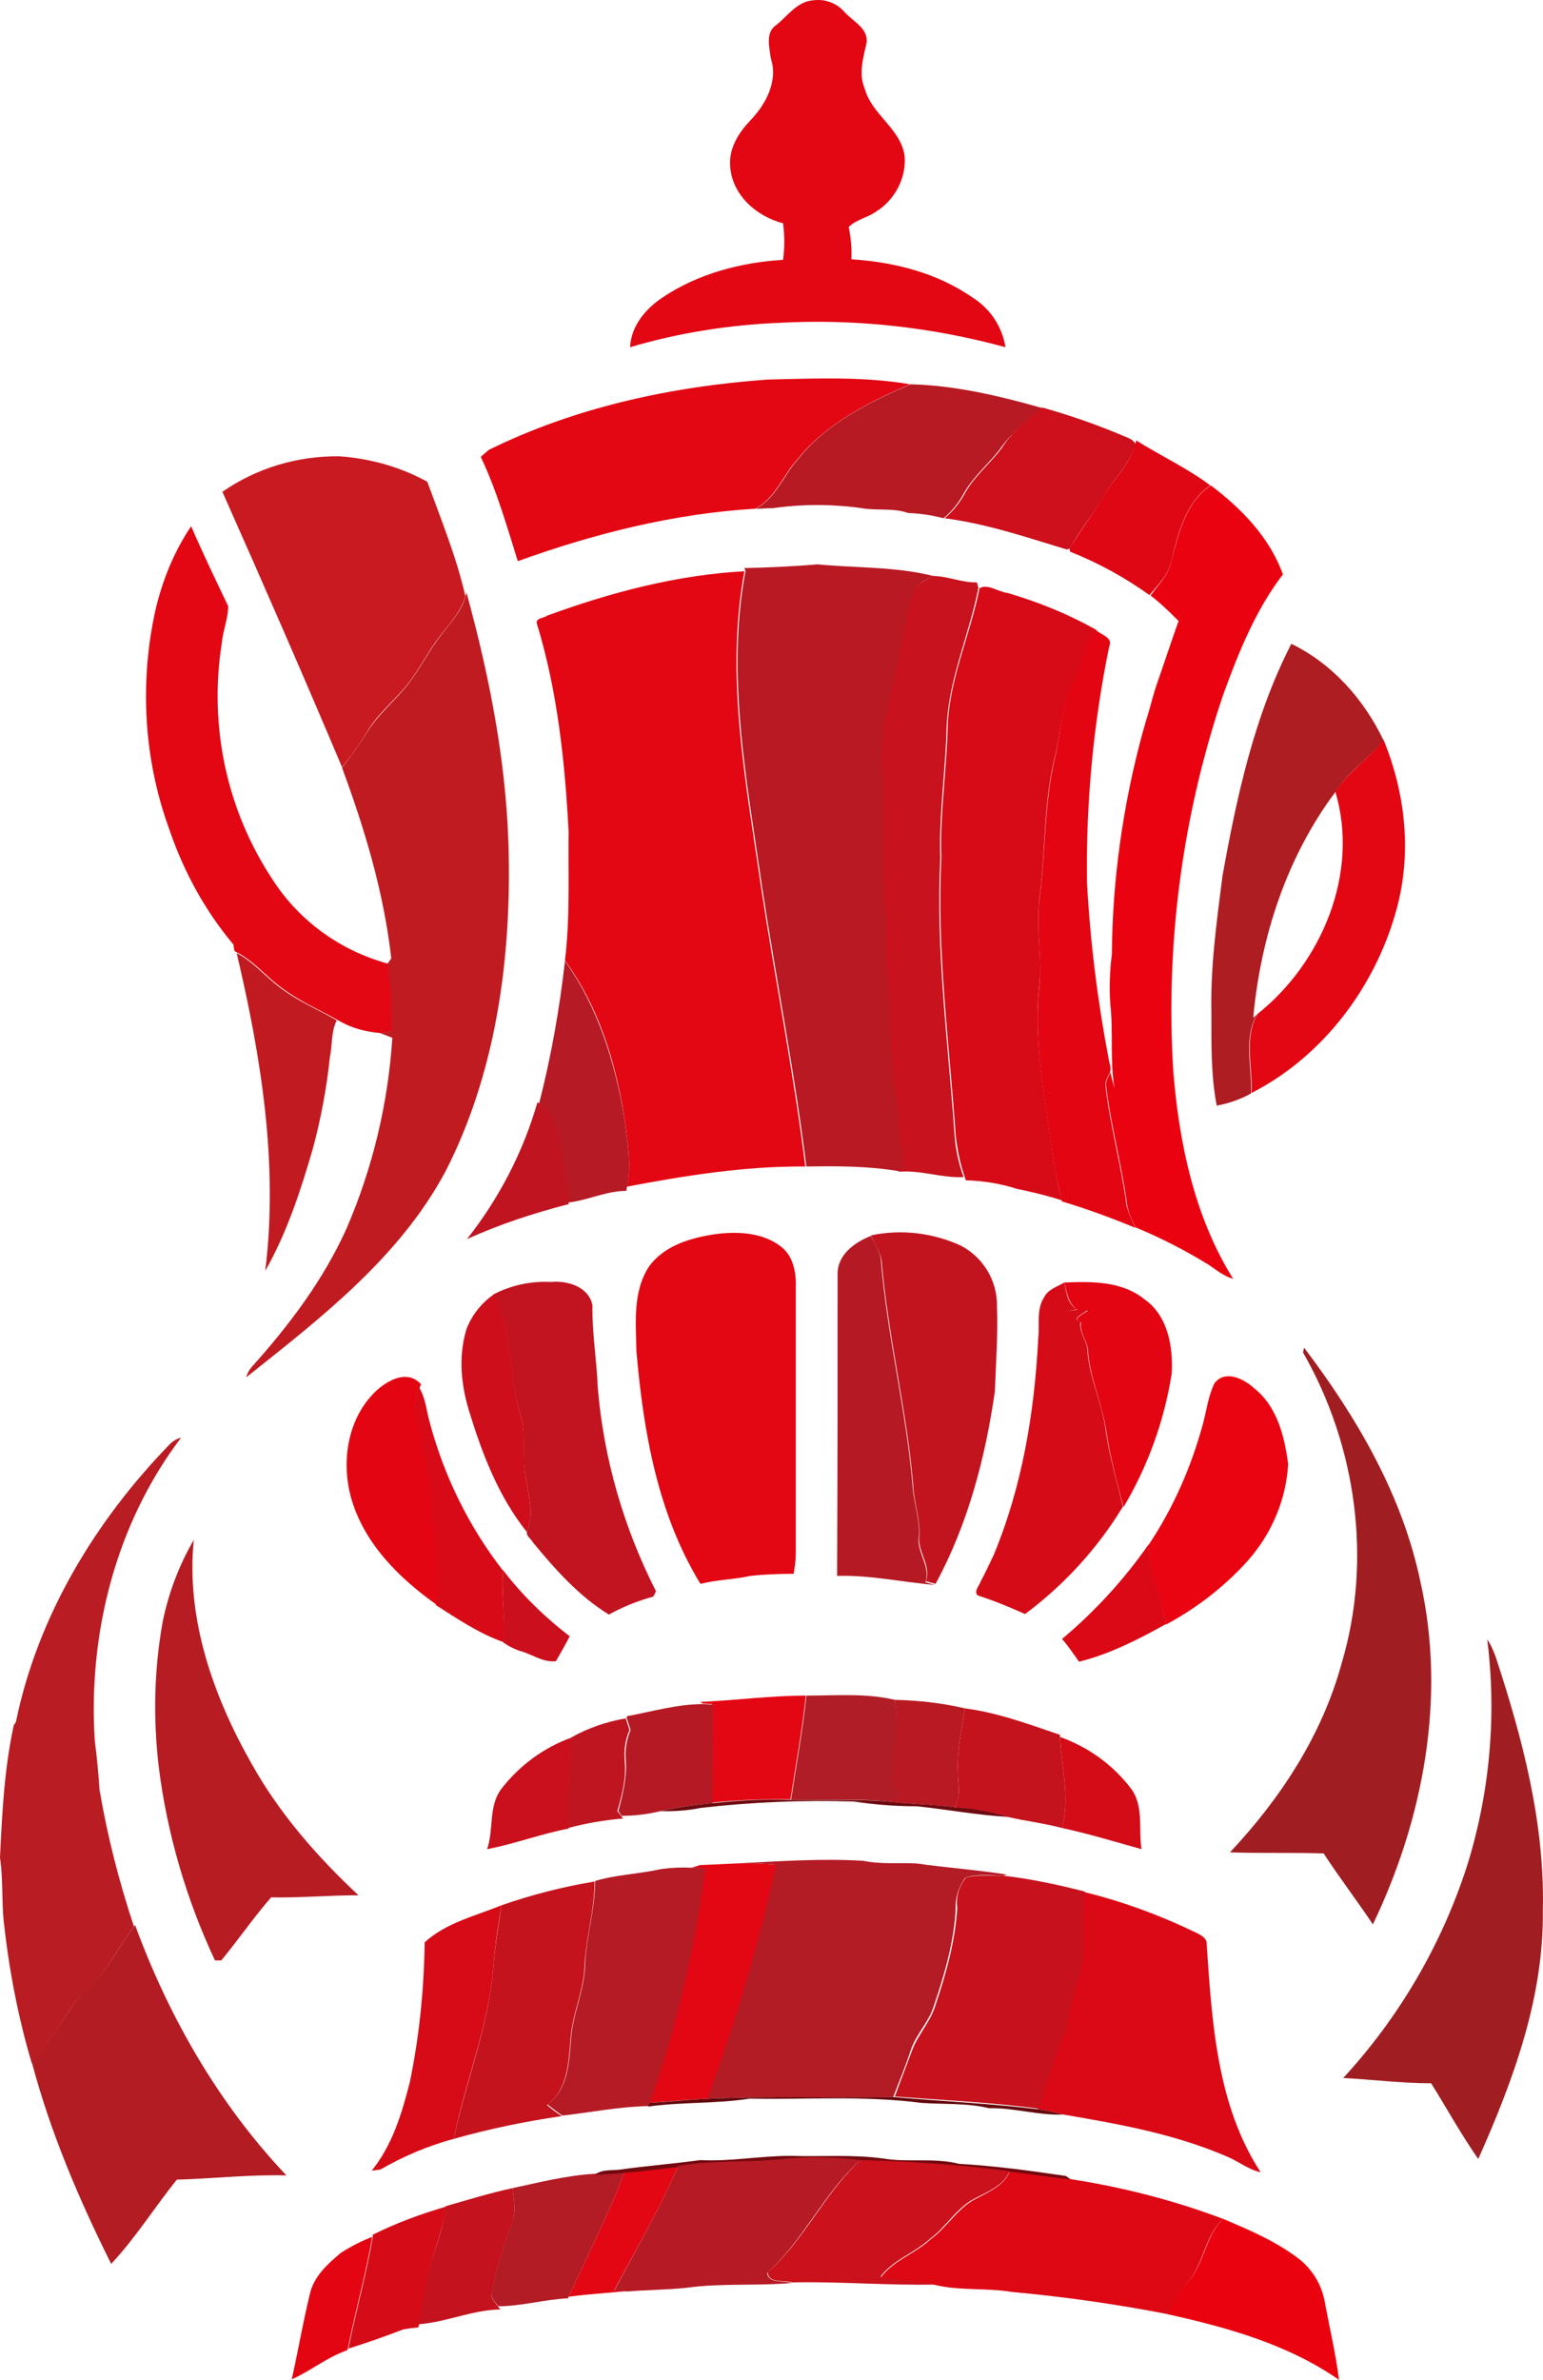 <svg xmlns="http://www.w3.org/2000/svg" xmlns:xlink="http://www.w3.org/1999/xlink" version="1.0" id="Layer_1" x="0px" y="0px" viewBox="392.5 43.04 291.43 449.36" style="enable-background:new 0 0 1089.9 808;" xml:space="preserve">
<style type="text/css">
	.st0{fill:#E30613;}
	.st1{fill:#B71A23;}
	.st2{fill:#CD101B;}
	.st3{fill:#E00714;}
	.st4{fill:#C91A21;}
	.st5{fill:#EA0210;}
	.st6{fill:#B81923;}
	.st7{fill:#C8121D;}
	.st8{fill:#D70B17;}
	.st9{fill:#C01B21;}
	.st10{fill:#E40512;}
	.st11{fill:#AE1D22;}
	.st12{fill:#C11B21;}
	.st13{fill:#B51A25;}
	.st14{fill:#C01521;}
	.st15{fill:#C2141F;}
	.st16{fill:#B51A24;}
	.st17{fill:#C21420;}
	.st18{fill:#D50C18;}
	.st19{fill:#E30512;}
	.st20{fill:#CE0E1B;}
	.st21{fill:#A01E22;}
	.st22{fill:#EA0310;}
	.st23{fill:#D80A17;}
	.st24{fill:#B91C22;}
	.st25{fill:#B61C22;}
	.st26{fill:#DB0916;}
	.st27{fill:#CC0F1C;}
	.st28{fill:#B01D26;}
	.st29{fill:#B91922;}
	.st30{fill:#C5131E;}
	.st31{fill:#BF1520;}
	.st32{fill:#CA101C;}
	.st33{fill:#D30C18;}
	.st34{fill:#6D0A10;}
	.st35{fill:#B31B25;}
	.st36{fill:#B41B24;}
	.st37{fill:#C7121D;}
	.st38{fill:#D60B17;}
	.st39{fill:#B21C22;}
	.st40{fill:#64080D;}
	.st41{fill:#72090F;}
	.st42{fill:#B61A24;}
	.st43{fill:#CA111C;}
	.st44{fill:#DD0814;}
	.st45{fill:#C4131E;}
	.st46{fill:#EB020F;}
</style>
<path class="st0" d="M539.2,47.7c2.1-1.7,3.9-4.4,6.9-4.6c2.2-0.3,4.4,0.5,5.9,2.2c1.6,1.8,4.4,3,4.2,5.7c-0.6,2.8-1.6,5.9-0.4,8.7  c1.3,4.9,6.5,7.4,7.5,12.4c0.6,4.3-1.8,8.8-5.5,11c-1.6,1.1-3.6,1.4-5,2.8c0.4,2,0.6,4.1,0.5,6.1c8.1,0.5,16.3,2.6,23,7.3  c3.3,2.1,5.5,5.5,6.1,9.3c-13.9-3.8-28.4-5.4-42.8-4.6c-9.5,0.4-19,1.9-28.1,4.6c0.2-4,2.9-7.2,6-9.3c6.8-4.6,14.9-6.7,22.9-7.2  c0.3-2.3,0.3-4.6,0-6.9c-5.1-1.3-9.8-5.5-10-11c-0.2-3.3,1.7-6.2,3.8-8.4c2.9-3,5.3-7.4,3.9-11.7C537.8,51.9,537,49.1,539.2,47.7   M484.8,128c16.4-8.1,34.6-12,52.8-13.3c8.9-0.2,18-0.6,26.8,0.9c-7.9,3.4-15.9,7.4-21.4,14.3c-2.7,3-4.1,7.3-7.9,9.2  c-15.3,0.9-30.4,4.7-44.8,9.9c-2.1-6.7-4-13.4-7-19.7L484.8,128 M421.8,158.5c1.3-5.7,3.5-11.2,6.8-16.1c2.2,5.1,4.6,10.1,7,15.1  c0,2.3-1,4.6-1.2,6.9c-2.5,15.7,0.9,31.7,9.7,44.9c5,7.7,12.8,13.3,21.7,15.7c0.6,4.2,0.9,8.5,0.7,12.7l-2.1,0.4  c-2.9-0.2-5.7-1-8.2-2.5c-3.4-1.9-7.1-3.5-10.3-5.9c-3-2.1-5.3-5.1-8.6-6.8l-0.5-0.3c-0.1-0.3-0.2-0.9-0.2-1.2  c-5.3-6.3-9.3-13.6-12-21.4c-0.3-0.9-0.6-1.7-0.9-2.6C419.6,184.9,419,171.4,421.8,158.5 M495.8,159.3c12-4.4,24.5-7.7,37.3-8.4  c-3.7,19.8,0.3,39.8,3.1,59.4c2.7,17.7,6.2,35.3,8.4,53c-11.4-0.1-22.6,1.7-33.7,3.8c1-4.4,0-8.9-0.5-13.3  c-1.7-10.4-4.9-20.8-11.2-29.4c1-8.1,0.6-16.2,0.7-24.3c-0.7-13.2-2.1-26.6-6-39.3C493.6,159.7,495.2,159.8,495.8,159.3   M653.8,182.7c4.2,10.2,5.4,21.6,2.4,32.3c-4,14.4-13.8,27.5-27.3,34.4c0.2-4.9-1.5-10.4,1.1-14.9c12.2-9.7,19.3-26.7,14.7-42  C647.2,188.8,651,186.3,653.8,182.7 M527.4,276.1c4.3-0.6,9.2-0.4,12.7,2.4c2.3,1.8,2.8,5,2.7,7.7c0,16.7,0,33.5,0,50.2  c0,1.3-0.2,2.6-0.4,3.8c-2.7,0-5.5,0.1-8.2,0.4c-3.1,0.7-6.3,0.7-9.4,1.5c-8.1-13.2-10.8-28.8-12.1-44c-0.1-5.3-0.7-11.1,2.3-15.8  C517.8,278.3,522.8,276.8,527.4,276.1 M524.7,364.4c6.7-0.3,13.3-1.2,20-1.2c-0.7,6.6-1.9,13.1-2.9,19.6c-4.9-0.1-9.9,0.1-14.8,0.6  c0-6.2,0.2-12.4,0-18.6l-1.7-0.1L524.7,364.4 M523.1,395.7l1.6-0.5c2.2-0.1,4.5-0.2,6.7-0.3c2.6-0.1,5.2,0,7.8,0.2  c-3.3,15-7.7,29.8-13,44.2c-3.7,0.2-7.3,0.5-11,0.8c5-14.4,8.5-29.2,10.4-44.3L523.1,395.7 M510.5,453.1c3.4-0.3,6.8-0.7,10.1-1.1  c-3.5,8.1-8,15.8-12.1,23.5l2.6,0.1c-3.7,0.4-7.5,0.6-11.2,1.1C503.5,468.9,507.4,461.2,510.5,453.1L510.5,453.1z"></path>
<path class="st1" d="M564.5,115.6c8.4,0.2,16.8,2.2,24.9,4.5c-2.8,2.3-5.7,4.5-7.8,7.4c-2.1,2.9-5,5.2-6.9,8.4c-1,1.9-2.3,3.6-4,5  c-2.2-0.6-4.4-0.9-6.7-1c-2.8-1-5.8-0.4-8.7-0.9c-5.6-0.8-11.3-0.8-16.9,0c-1.1,0-2.2,0.1-3.2,0.1c3.8-1.9,5.2-6.2,7.9-9.2  C548.5,123,556.6,119,564.5,115.6z"></path>
<path class="st2" d="M589.4,120c5,1.4,9.9,3.1,14.7,5.1c1,0.5,2.3,0.7,2.9,1.8c-1.1,4-4.4,6.6-6.3,10.2c-1.8,3.3-4.4,6.1-6.1,9.5  l-0.6,0.2c-7.6-2.3-15.2-4.9-23.1-5.9c1.7-1.4,3-3.1,4-5c1.8-3.1,4.7-5.4,6.9-8.4C583.7,124.5,586.6,122.3,589.4,120L589.4,120z"></path>
<path class="st3" d="M606.9,127l0.2-0.8c4.6,2.9,9.6,5.2,14,8.5c-4.6,3.1-6.1,9-7.3,14.1c-0.5,2.6-2.5,4.6-4.2,6.6  c-4.6-3.3-9.7-6.1-15-8.2l-0.1-0.5c1.8-3.3,4.3-6.2,6.1-9.5C602.5,133.6,605.9,131,606.9,127L606.9,127z"></path>
<path class="st4" d="M434.5,135.9c6.5-4.5,14.2-6.8,22.1-6.7c5.8,0.4,11.5,2,16.6,4.8c2.6,7.1,5.5,14.2,7.2,21.6  c-0.8,2.9-2.9,5.1-4.7,7.4c-2.2,2.8-3.7,5.9-5.8,8.7c-2.4,3.2-5.7,5.7-7.8,9.1c-1.5,2.5-3.2,4.9-5,7.1  C449.8,170.6,442.2,153.2,434.5,135.9L434.5,135.9z"></path>
<path class="st5" d="M613.8,148.8c1.3-5.1,2.7-11,7.4-14.1c5.8,4.4,11.1,9.8,13.6,16.8c-5.2,6.8-8.4,14.8-11.3,22.8  c-7.7,22.8-10.9,47-9.4,71c1.1,13.6,4,27.5,11.3,39.2c-1.8-0.5-3.2-1.7-4.7-2.7c-4.4-2.7-8.9-5-13.7-7c-0.7-1.3-1.3-2.6-1.6-4.1  c-1-7.6-3.1-15.1-4-22.7c-0.1-0.9,0.5-1.7,0.8-2.5c0.2,0.8,0.6,2.3,0.8,3.1c-0.9-5.3-0.2-10.7-0.8-16c-0.2-3.1-0.1-6.3,0.3-9.4  c0.1-14.1,2.1-28.2,5.8-41.8c0.4-1.4,0.8-2.8,1.2-4.1c0.5-1.7,0.9-3.4,1.5-5.1c1.4-4,2.7-8,4.1-11.9c-1.7-1.7-3.4-3.4-5.3-4.8  C611.3,153.4,613.3,151.5,613.8,148.8L613.8,148.8z"></path>
<path class="st6" d="M533.1,150.3c4.6-0.1,9.2-0.3,13.8-0.7c7.3,0.7,14.7,0.4,21.9,2.2c-1.2,0.5-2.3,1.2-3.3,2.1  c-2,4.6-2.4,9.8-3.4,14.7c-1.5,6.8-3.4,13.7-2.7,20.6c0.6,8.9-0.2,17.9,0.6,26.8c0.2,3.5-0.2,7,0.2,10.5c0.9,7.3,0.2,14.7,1.5,22  c0.9,4.7,0.6,9.6,1.8,14.3c-0.3,0.4-0.9,1.1-1.1,1.4c-5.8-1-11.8-1-17.6-0.9c-2.2-17.8-5.7-35.3-8.4-53c-2.8-19.6-6.8-39.7-3.1-59.4  L533.1,150.3L533.1,150.3z"></path>
<path class="st7" d="M565.4,153.9c1-0.8,2.1-1.5,3.3-2.1c2.8,0,5.5,1.3,8.3,1.2l0.3,1c-1.7,8.8-5.6,17.1-6,26.2  c-0.2,8.3-1.5,16.6-1.2,24.9c-0.9,17.5,1.5,34.9,2.7,52.4c0.2,2.7,0.8,5.3,1.7,7.8c-4.2,0.2-8.2-1.4-12.3-1c0.3-0.3,0.9-1,1.1-1.4  c-1.2-4.7-0.9-9.6-1.8-14.3c-1.2-7.3-0.6-14.7-1.5-22c-0.4-3.5,0-7-0.2-10.5c-0.8-8.9,0-17.9-0.6-26.8c-0.8-7,1.2-13.9,2.7-20.6  C563.1,163.7,563.4,158.6,565.4,153.9L565.4,153.9z"></path>
<path class="st8" d="M577.5,154.1c1.6-0.9,3.5,0.7,5.3,0.9c5.8,1.7,11.5,4,16.8,7c-2.6,2.4-2.3,6.2-4,9.1c-2.5,4.4-2.7,9.7-3.8,14.6  c-2.2,8.6-1.8,17.6-2.9,26.4c-0.9,6,0.6,11.9-0.2,17.9c-1,11.1,1.5,22,2.9,32.9c0.4,2.3,0.9,4.6,1.5,6.8c-2.8-0.9-5.7-1.6-8.6-2.2  c-3.1-1-6.3-1.5-9.6-1.6c0-0.2-0.2-0.5-0.2-0.7c-0.9-2.5-1.4-5.2-1.7-7.8c-1.2-17.4-3.6-34.8-2.7-52.4c-0.3-8.3,1-16.6,1.2-24.9  C571.8,171.2,575.8,162.8,577.5,154.1L577.5,154.1z"></path>
<path class="st9" d="M480.4,155.7l0.2-0.8c4.5,16.4,7.8,33.3,8,50.4c0.3,20.1-2.7,40.9-12,59c-8.7,16.2-23.5,27.6-37.6,38.8  c0.2-0.7,0.5-1.3,1-1.9c7.1-7.9,13.6-16.5,18-26.3c4.9-11.4,7.8-23.5,8.6-35.9l-2.3-0.9l2.1-0.4c0.2-4.2-0.1-8.5-0.7-12.7l0.7-1  c-1.4-12.4-5-24.4-9.3-36c1.8-2.3,3.5-4.7,5-7.1c2.2-3.4,5.4-5.9,7.8-9.1c2.1-2.8,3.7-6,5.8-8.7  C477.5,160.7,479.7,158.5,480.4,155.7L480.4,155.7z"></path>
<path class="st10" d="M595.5,171.1c1.6-2.9,1.4-6.7,4-9.1c0.9,0.9,3.3,1.4,2.5,3.1c-3,14.6-4.4,29.5-4.2,44.5  c0.6,11.2,2,22.4,4.1,33.4c0.1,0.8,0.6,1.7,0.2,2.6c-0.4,0.8-0.9,1.6-0.8,2.5c0.9,7.6,3,15.1,4,22.7c0.4,1.4,1,2.8,1.7,4.1  c-4.6-1.9-9.2-3.6-13.9-5c-0.5-2.3-1.1-4.5-1.5-6.8c-1.4-10.9-3.9-21.8-2.9-32.9c0.8-6-0.7-12,0.2-17.9c1.1-8.8,0.8-17.8,2.9-26.4  C592.9,180.8,593,175.6,595.5,171.1L595.5,171.1z"></path>
<path class="st11" d="M623.4,208.4c2.7-15,6-30.2,13-43.8c7.8,3.8,13.7,10.5,17.4,18.2c-2.8,3.5-6.7,6-9.1,9.8  c-9.2,12.3-14.1,27.4-15.5,42.6l0.7-0.6c-2.6,4.5-0.9,10-1.1,14.9c-2,1.1-4.2,1.9-6.5,2.3c-1.1-5.8-1-11.6-1-17.5  C621.1,225.6,622.3,217,623.4,208.4L623.4,208.4z"></path>
<path class="st12" d="M437.2,223c3.3,1.7,5.6,4.7,8.6,6.8c3.2,2.4,6.9,3.9,10.3,5.9c-1.1,2.2-0.8,4.7-1.3,7  c-0.6,5.8-1.7,11.6-3.2,17.2c-2.3,7.9-4.9,15.9-9,23.1C445.1,262.8,441.8,242.5,437.2,223L437.2,223z"></path>
<path class="st13" d="M499.2,224.5c6.2,8.6,9.4,19,11.2,29.4c0.5,4.4,1.5,8.9,0.5,13.3c0,0.2-0.1,0.5-0.1,0.7c-3.8,0-7.3,1.8-11,2.2  c-0.3-5.3-1.3-10.5-2.8-15.6c-0.5-1.3-1.4-2.4-2.7-3C496.6,242.5,498.2,233.5,499.2,224.5L499.2,224.5z"></path>
<path class="st14" d="M494,251.2l0.4,0.2c1.2,0.6,2.2,1.7,2.7,3c1.5,5.1,2.5,10.3,2.8,15.6v0.4c-6.6,1.7-13,3.8-19.2,6.6  C486.7,269.4,491.3,260.6,494,251.2z"></path>
<path class="st15" d="M557,276.3c5.7-1.2,11.6-0.5,16.9,1.9c4.3,2.2,7,6.7,6.9,11.5c0.2,5.4-0.2,10.7-0.4,16.1  c-1.8,12.5-5.1,25.1-11.2,36.3l-1.8-0.5c1-2.9-1.5-5.4-1.3-8.3c0.3-3.3-1-6.4-1.1-9.6c-1.2-14.3-4.8-28.4-6-42.7  C558.7,279.3,557.7,277.8,557,276.3L557,276.3z"></path>
<path class="st16" d="M550.7,283.7c-0.1-3.7,3.2-6.1,6.3-7.3c0.8,1.5,1.8,3,1.9,4.8c1.2,14.3,4.8,28.3,6,42.7  c0.2,3.2,1.5,6.3,1.1,9.6c-0.2,2.9,2.3,5.4,1.3,8.3l1.8,0.5c-6.2-0.5-12.3-1.9-18.5-1.7C550.7,321.5,550.7,302.6,550.7,283.7   M510.9,367.1c4.8-0.9,9.5-2.3,14.5-2.3l1.7,0.1c0.2,6.2,0,12.4,0,18.6c-3.3,0.3-6.6,0.8-9.8,1.5c-2.4,0.6-4.9,0.9-7.4,0.9l-0.6-0.9  c0.8-3.1,1.6-6.2,1.4-9.4c-0.2-2,0.1-4,0.9-5.9c-0.2-0.7-0.5-1.5-0.7-2.2C510.8,367.4,510.9,367.2,510.9,367.1L510.9,367.1z"></path>
<path class="st17" d="M485.6,287.5c3.4-1.8,7.2-2.6,11-2.4c3.1-0.3,7.1,0.9,7.8,4.4c-0.1,5.2,0.8,10.3,1,15.5  c1.1,13.4,4.9,26.5,11,38.5l-0.5,1c-2.9,0.8-5.7,1.9-8.4,3.4c-5.7-3.5-10.2-8.6-14.4-13.7c-0.3-0.6-1.2-1.1-1.1-1.9  c1.4-3.4,0.3-7-0.2-10.4c-0.9-4.1,0.2-8.4-1.2-12.4C488.4,302.3,489.4,294.2,485.6,287.5L485.6,287.5z"></path>
<path class="st18" d="M589.7,288c0.7-1.5,2.5-2,3.8-2.8c0.4,1.8,0.6,4,2.4,5.1l-2,0.3c8.8-1.1-0.6,1.1,2.7,2c-0.4,2,1.3,3.6,1.3,5.6  c0.4,5.3,2.9,10.1,3.5,15.3c0.7,4.8,2.1,9.4,3.2,14c-4.8,7.9-11.1,14.8-18.5,20.3c-2.9-1.3-5.8-2.5-8.9-3.5  c-0.9-0.7,0.3-1.9,0.5-2.6c0.9-1.7,1.7-3.4,2.5-5.1c5.4-13,7.7-27,8.4-41C588.9,293.1,588.2,290.3,589.7,288 M462.9,465  c4.4-2.2,9-3.9,13.8-5.3c-0.4,4.1-2.2,8-3.1,12c-1,3.3-1.1,6.8-1.9,10.1l-0.2,0.7c-1,0.1-2,0.2-2.9,0.4c-3.4,1.3-6.8,2.5-10.3,3.6  c1.4-7.1,3.4-14,4.6-21.1L462.9,465L462.9,465z"></path>
<path class="st19" d="M593.5,285.2c5.2-0.2,10.9-0.3,15.2,3.2c4.4,3.1,5.4,9,5.1,14c-1.4,8.9-4.5,17.5-9.1,25.2  c-1.2-4.6-2.5-9.3-3.2-14c-0.7-5.2-3.1-10.1-3.5-15.3c0-2-1.7-3.6-1.3-5.6c-3.4-1,6.1-3.1-2.7-2l2-0.3  C594.2,289.1,594,287,593.5,285.2 M463,306.2c2.2-2.3,6.3-4.8,9-1.8l-0.2,0.6c-1.8,3.5-0.1,7.3,0.5,10.9c1.9,7.9,2.1,16,3.1,24  c0.1,2.1,0,4.1-0.5,6.1c-6.9-4.9-13.3-11.2-15.9-19.5C456.9,319.7,457.9,311.5,463,306.2 M456.9,468.4c1.9-1.2,3.8-2.2,5.9-3  c-1.2,7.1-3.2,14-4.6,21.1l-0.1,0.3c-3.8,1.3-6.9,3.9-10.5,5.5c1.2-5.3,2.1-10.7,3.4-16C451.7,472.9,454.4,470.5,456.9,468.4  L456.9,468.4z"></path>
<path class="st20" d="M480.6,294c1-2.6,2.8-4.9,5.1-6.5c3.7,6.7,2.8,14.8,4.9,22c1.4,4,0.4,8.3,1.2,12.4c0.5,3.4,1.6,7.1,0.2,10.4  c-5.2-6.5-8.3-14.4-10.7-22.2C479.6,304.9,479,299.3,480.6,294L480.6,294z"></path>
<path class="st21" d="M638.6,298.4l0.2-0.9c10,13.2,18.6,27.9,22,44.3c4.9,21.8,0.5,44.8-9,64.6c-3-4.5-6.3-8.8-9.3-13.4  c-5.9-0.2-11.8,0-17.7-0.2c9.5-10.1,17.4-22.1,21.1-35.7C651.7,337.7,648.7,316,638.6,298.4 M673.4,352.6c0.7,1,1.2,2.2,1.6,3.3  c5.1,15.5,9.3,31.5,8.9,47.9c0.2,16.4-5.6,32.1-12.2,46.9c-3.2-4.6-5.9-9.5-8.9-14.3c-5.5,0-11.1-0.7-16.6-1  c10.6-11.5,18.6-25.2,23.4-40.1C673.9,381.5,675.2,366.9,673.4,352.6L673.4,352.6z"></path>
<path class="st22" d="M621.9,304.2c2-2.6,5.6-0.8,7.5,1c4.3,3.4,5.7,9,6.4,14.3c-0.4,6.7-3.1,13.1-7.6,18.2  c-4.4,4.9-9.7,9-15.5,12.1c-0.8-5.1-2.9-9.9-3.3-15c4.7-7,8.1-14.8,10.3-22.9C620.4,309.3,620.7,306.6,621.9,304.2L621.9,304.2z"></path>
<path class="st23" d="M472.2,316c-0.6-3.6-2.2-7.4-0.5-10.9c1.1,1.8,1.3,3.9,1.8,5.9c2.7,10.4,7.4,20.1,14,28.6  c-0.4,4.5,0.6,9,0.1,13.5c-4.6-1.6-8.7-4.4-12.8-7c0.5-2,0.6-4.1,0.5-6.1C474.3,332,474.1,323.9,472.2,316L472.2,316z"></path>
<path class="st24" d="M424.6,315.7c0.6-0.6,1.3-1,2.1-1.2c-12.3,16.2-17.6,37-16.3,57.2c0.4,3.1,0.7,6.2,0.9,9.3  c1.5,8.8,3.7,17.4,6.5,25.8c-2.8,3.6-4.6,7.9-8,11c-4.8,4.1-6.9,10.4-11.3,14.8c-2.6-8.7-4.3-17.7-5.3-26.8c-0.4-4-0.1-8-0.7-12  c0.4-8.4,0.8-16.7,2.6-25l0.4-0.6C399.6,348.2,410.5,330.2,424.6,315.7L424.6,315.7z"></path>
<path class="st25" d="M423.2,349.4c1.1-5.5,3.1-10.8,5.9-15.6c-1.5,14.9,3.7,29.6,11,42.4c5.2,9.3,12.3,17.4,20.1,24.7  c-5.5,0-11,0.5-16.5,0.4c-3.3,3.8-6.2,8-9.4,11.9h-1.2c-5.4-11.5-9-23.8-10.6-36.4C421.4,367.6,421.6,358.4,423.2,349.4L423.2,349.4  z"></path>
<path class="st26" d="M593.1,352.5c6.2-5.2,11.7-11.2,16.3-17.8c0.5,5.1,2.5,9.9,3.3,15c-5.2,2.9-10.7,5.7-16.4,7.1  C595.3,355.4,594.3,353.9,593.1,352.5 M597.3,400.3c7.4,1.8,14.6,4.5,21.4,7.8c0.7,0.4,1.7,0.9,1.7,1.9c1,14.7,1.9,30.5,10.2,43.2  c-2.3-0.5-4.1-2-6.2-2.9c-9.9-4.3-20.5-6.2-31.1-8c-1.6-0.4-3.2-0.8-4.8-1c1.7-5,3-10.2,5.3-15c0.4-4.1,2-7.9,2.9-11.9  C597.3,409.8,596.6,405,597.3,400.3L597.3,400.3z"></path>
<path class="st27" d="M487.5,339.5c3.6,4.7,7.9,8.9,12.6,12.5c-0.8,1.6-1.7,3.1-2.6,4.7c-2.5,0.3-4.6-1.4-7-2  c-1.1-0.4-2.1-0.9-3-1.6C488.1,348.5,487.1,344.1,487.5,339.5L487.5,339.5z"></path>
<path class="st28" d="M544.8,363.2c5.5,0,11.3-0.5,16.7,0.8c1,5-0.1,10.1-0.5,15.1c-0.2,1.4,1.1,2.3,1.8,3.3  c-0.8,0.3-1.7,0.5-2.5,0.8c-6.1-0.6-12.3-0.2-18.4-0.3C542.9,376.3,544.1,369.9,544.8,363.2L544.8,363.2z"></path>
<path class="st29" d="M561.5,364c4.5,0.1,8.9,0.6,13.2,1.6c-0.5,4-1.5,7.9-1.3,11.9c0,2.3,0.7,4.8-0.6,6.8  c-4.2-0.6-8.4-0.6-12.6-1.1c0.8-0.3,1.6-0.6,2.5-0.8c-0.7-1-2-1.9-1.8-3.3C561.3,374.1,562.4,369.1,561.5,364z"></path>
<path class="st30" d="M574.7,365.6c6.2,0.8,12.1,3,18,5v0.4c0.3,5.7,1.9,11.5,0.4,17.2c-3.4-0.9-6.9-1.3-10.3-2.1  c-3.3-1-6.6-1.5-10-1.8c1.3-2.1,0.6-4.6,0.6-6.8C573.2,373.5,574.2,369.6,574.7,365.6 M487.2,402.8c5.7-2,11.6-3.5,17.6-4.5  c0,5.4-1.6,10.5-1.9,15.9c-0.1,4.6-2.2,8.8-2.6,13.4s-0.5,10.1-4.5,12.9c0.9,0.8,1.9,1.5,2.8,2.1c-6.9,1-13.7,2.4-20.4,4.3  c2.3-11,6.7-21.5,7.5-32.8C486,410.3,486.7,406.6,487.2,402.8L487.2,402.8z"></path>
<path class="st31" d="M500.4,371.1c3.2-1.8,6.7-3,10.3-3.6c0.2,0.7,0.5,1.5,0.7,2.2c-0.8,1.8-1.1,3.9-0.9,5.9  c0.3,3.2-0.5,6.3-1.4,9.4l0.7,0.9l0.4,0.5c-3.5,0.3-7,0.9-10.4,1.8C498.7,382.6,500.5,376.8,500.4,371.1L500.4,371.1z"></path>
<path class="st32" d="M487.2,380.8c3.4-4.4,8-7.8,13.3-9.7c0,5.7-1.7,11.5-0.6,17.2c-5.2,1-10.2,2.9-15.4,3.9  C485.8,388.5,484.7,384.1,487.2,380.8L487.2,380.8z"></path>
<path class="st33" d="M592.7,371c5.3,1.9,9.9,5.2,13.3,9.6c2.6,3.3,1.5,7.7,2.1,11.6c-5-1.4-9.9-2.9-15-4  C594.6,382.5,593,376.7,592.7,371L592.7,371z"></path>
<path class="st34" d="M527.1,383.5c4.9-0.5,9.8-0.8,14.8-0.6c6.1,0.1,12.3-0.2,18.4,0.3c4.2,0.5,8.4,0.5,12.6,1.1  c3.4,0.2,6.7,0.8,10,1.8c-5.7-0.3-11.4-1.4-17.2-2c-4,0-8-0.3-11.9-0.9c-9.7-0.3-19.3,0.1-28.9,1.2c-2.5,0.5-5.1,0.7-7.6,0.6  C520.5,384.3,523.8,383.8,527.1,383.5L527.1,383.5z"></path>
<path class="st35" d="M531.4,394.9c8.1-0.4,16.1-1,24.2-0.5c3.3,0.7,6.7,0.3,10,0.5c5.7,0.8,11.4,1.2,17.1,2.1l-0.8,0.2  c-2.4,0-4.8-0.4-7.1,0.4c-1.2,1.7-1.9,3.7-1.8,5.8c-0.3,6.3-2.1,12.4-4.1,18.3c-0.9,3.1-3.4,5.4-4.4,8.5s-2.2,5.9-3.3,8.8  c-11.7,0.2-23.4-0.2-35.1,0.3c5.3-14.4,9.7-29.2,13-44.2C536.6,394.9,534,394.8,531.4,394.9 M489.3,456.2c5.1-1.1,10.2-2.4,15.4-2.7  c1.9-0.1,3.9-0.3,5.8-0.4c-3.1,8.1-7,15.8-10.6,23.6l-0.1,0.3c-4.4,0.2-8.8,1.5-13.2,1.5c-0.5-0.8-1.5-1.5-1.2-2.6  c0.9-4.6,2.2-9.1,3.9-13.5C490,460.5,489.5,458.3,489.3,456.2L489.3,456.2z"></path>
<path class="st36" d="M517.1,396c2-0.3,4-0.4,6-0.3h2.6c-1.9,15.1-5.4,30-10.4,44.3l-0.3,0.7c-5.5,0.1-10.9,1.2-16.3,1.8  c-1-0.7-1.9-1.4-2.8-2.1c4.1-2.9,4.1-8.5,4.5-12.9c0.4-4.5,2.5-8.8,2.6-13.4c0.2-5.3,1.9-10.5,1.9-15.9  C508.9,397,513.1,396.9,517.1,396L517.1,396z"></path>
<path class="st37" d="M574.9,397.6c2.3-0.7,4.7-0.3,7.1-0.4c5.2,0.6,10.3,1.7,15.4,3c-0.7,4.7,0,9.4-0.5,14.1c-1,4-2.5,7.8-2.9,11.9  c-2.4,4.8-3.6,10-5.3,15c-9-1.2-18.1-1.6-27.2-2.3c1.1-2.9,2.2-5.9,3.3-8.8c1.1-2.9,3.5-5.4,4.4-8.5c2-5.9,3.7-12,4.1-18.3  C573,401.3,573.6,399.3,574.9,397.6L574.9,397.6z"></path>
<path class="st38" d="M472.7,409.8c4-3.7,9.6-5,14.5-7c-0.6,3.8-1.2,7.5-1.5,11.3c-0.8,11.3-5.3,21.8-7.5,32.8  c-4.9,1.3-9.5,3.3-13.9,5.8l-1.6,0.2c3.9-4.8,5.7-10.8,7.2-16.7C471.7,427.5,472.6,418.6,472.7,409.8L472.7,409.8z"></path>
<path class="st39" d="M417.9,406.7l0.1-0.2c6.4,17.4,15.8,33.8,28.6,47.3c-6.9-0.2-13.8,0.6-20.7,0.8c-4.2,5.2-7.8,11-12.4,15.9  c-6.1-12.2-11.5-24.9-15-38.1c4.5-4.4,6.6-10.6,11.4-14.8C413.3,414.6,415.1,410.2,417.9,406.7L417.9,406.7z"></path>
<path class="st40" d="M515.2,440.1c3.6-0.2,7.3-0.6,11-0.8c11.7-0.5,23.4-0.1,35.1-0.3c9.1,0.8,18.2,1.2,27.2,2.3  c1.6,0.2,3.2,0.6,4.8,1c-4.7,0.2-9.3-1.3-14-1.2c-4.2-1-8.5-0.7-12.8-1c-10.7-1.4-21.6-0.6-32.4-0.8c-6.4,1-12.8,0.6-19.2,1.5  L515.2,440.1L515.2,440.1z"></path>
<path class="st41" d="M524.8,450.9c5.7,0.3,11.3-0.8,17-0.8c5.8,0.2,11.7-0.3,17.5,0.5c4.7,0.8,9.6-0.2,14.3,1  c6.8,0.4,13.5,1.3,20.2,2.3l1,0.7c-3.8-0.3-7.6-1-11.5-1.4c-9.4-1.2-18.8-1.9-28.2-2.1c-4.9-0.6-9.9-0.7-14.8-0.2  c-6.5,0.7-13.1,0.1-19.6,1.3c-3.4,0.4-6.7,0.8-10.1,1.1c-1.9,0.2-3.9,0.3-5.8,0.4c1.4-1.1,3.1-0.8,4.8-1  C514.5,452,519.7,451.6,524.8,450.9L524.8,450.9z"></path>
<path class="st42" d="M520.6,452c6.5-1.1,13.1-0.6,19.6-1.3c4.9-0.5,9.9-0.4,14.8,0.2c-6.9,6.2-10.7,15.1-17.6,21.3  c0.2,2.1,3.2,1.4,4.7,1.9c-6.6,0.6-13.3,0-19.8,0.9c-3.7,0.4-7.4,0.4-11.2,0.7l-2.6-0.1C512.6,467.8,517.1,460.1,520.6,452  L520.6,452z"></path>
<path class="st43" d="M555,450.9c9.4,0.2,18.9,0.9,28.2,2.1c-1.1,2.6-3.8,3.7-6.1,4.9c-3.8,1.7-5.8,5.6-9,7.9  c-2.9,2.7-6.9,3.9-9.3,7.1c3.4,0.8,7,0.6,10.4,1.5c-9,0.2-18-0.6-27-0.4c-1.6-0.5-4.5,0.3-4.7-1.9C544.4,466,548.2,457.2,555,450.9  L555,450.9z"></path>
<path class="st44" d="M583.2,453.1c3.8,0.4,7.6,1.1,11.5,1.4c9.8,1.5,19.5,4,28.8,7.5c-3.3,3.1-3.6,7.9-6.2,11.4  c-1.6,2.1-3,4.3-4.2,6.6c-9.8-1.9-19.6-3.3-29.5-4.2c-4.8-0.8-9.7-0.2-14.4-1.3c-3.4-1-7-0.7-10.3-1.5c2.4-3.2,6.4-4.4,9.3-7.1  c3.3-2.4,5.3-6.2,9-7.9C579.4,456.8,582.1,455.7,583.2,453.1L583.2,453.1z"></path>
<path class="st45" d="M476.7,459.6c4.2-1.2,8.4-2.5,12.6-3.4c0.2,2.1,0.7,4.2,0,6.3c-1.7,4.4-3,8.9-3.9,13.5c-0.3,1,0.7,1.8,1.2,2.6  l0.4,0.5c-5.3,0.1-10.2,2.4-15.4,2.8c0.8-3.3,0.9-6.8,1.9-10.1c1-4,2.8-7.8,3.1-12L476.7,459.6L476.7,459.6z"></path>
<path class="st46" d="M617.3,473.4c2.7-3.5,3-8.3,6.2-11.4c5,2.1,10.1,4.3,14.4,7.6c2.5,2,4.2,4.8,4.8,8c0.9,4.9,2.1,9.9,2.7,14.8  c-9.6-6.7-21.1-9.9-32.4-12.4C614.2,477.7,615.6,475.5,617.3,473.4L617.3,473.4z"></path>
</svg>